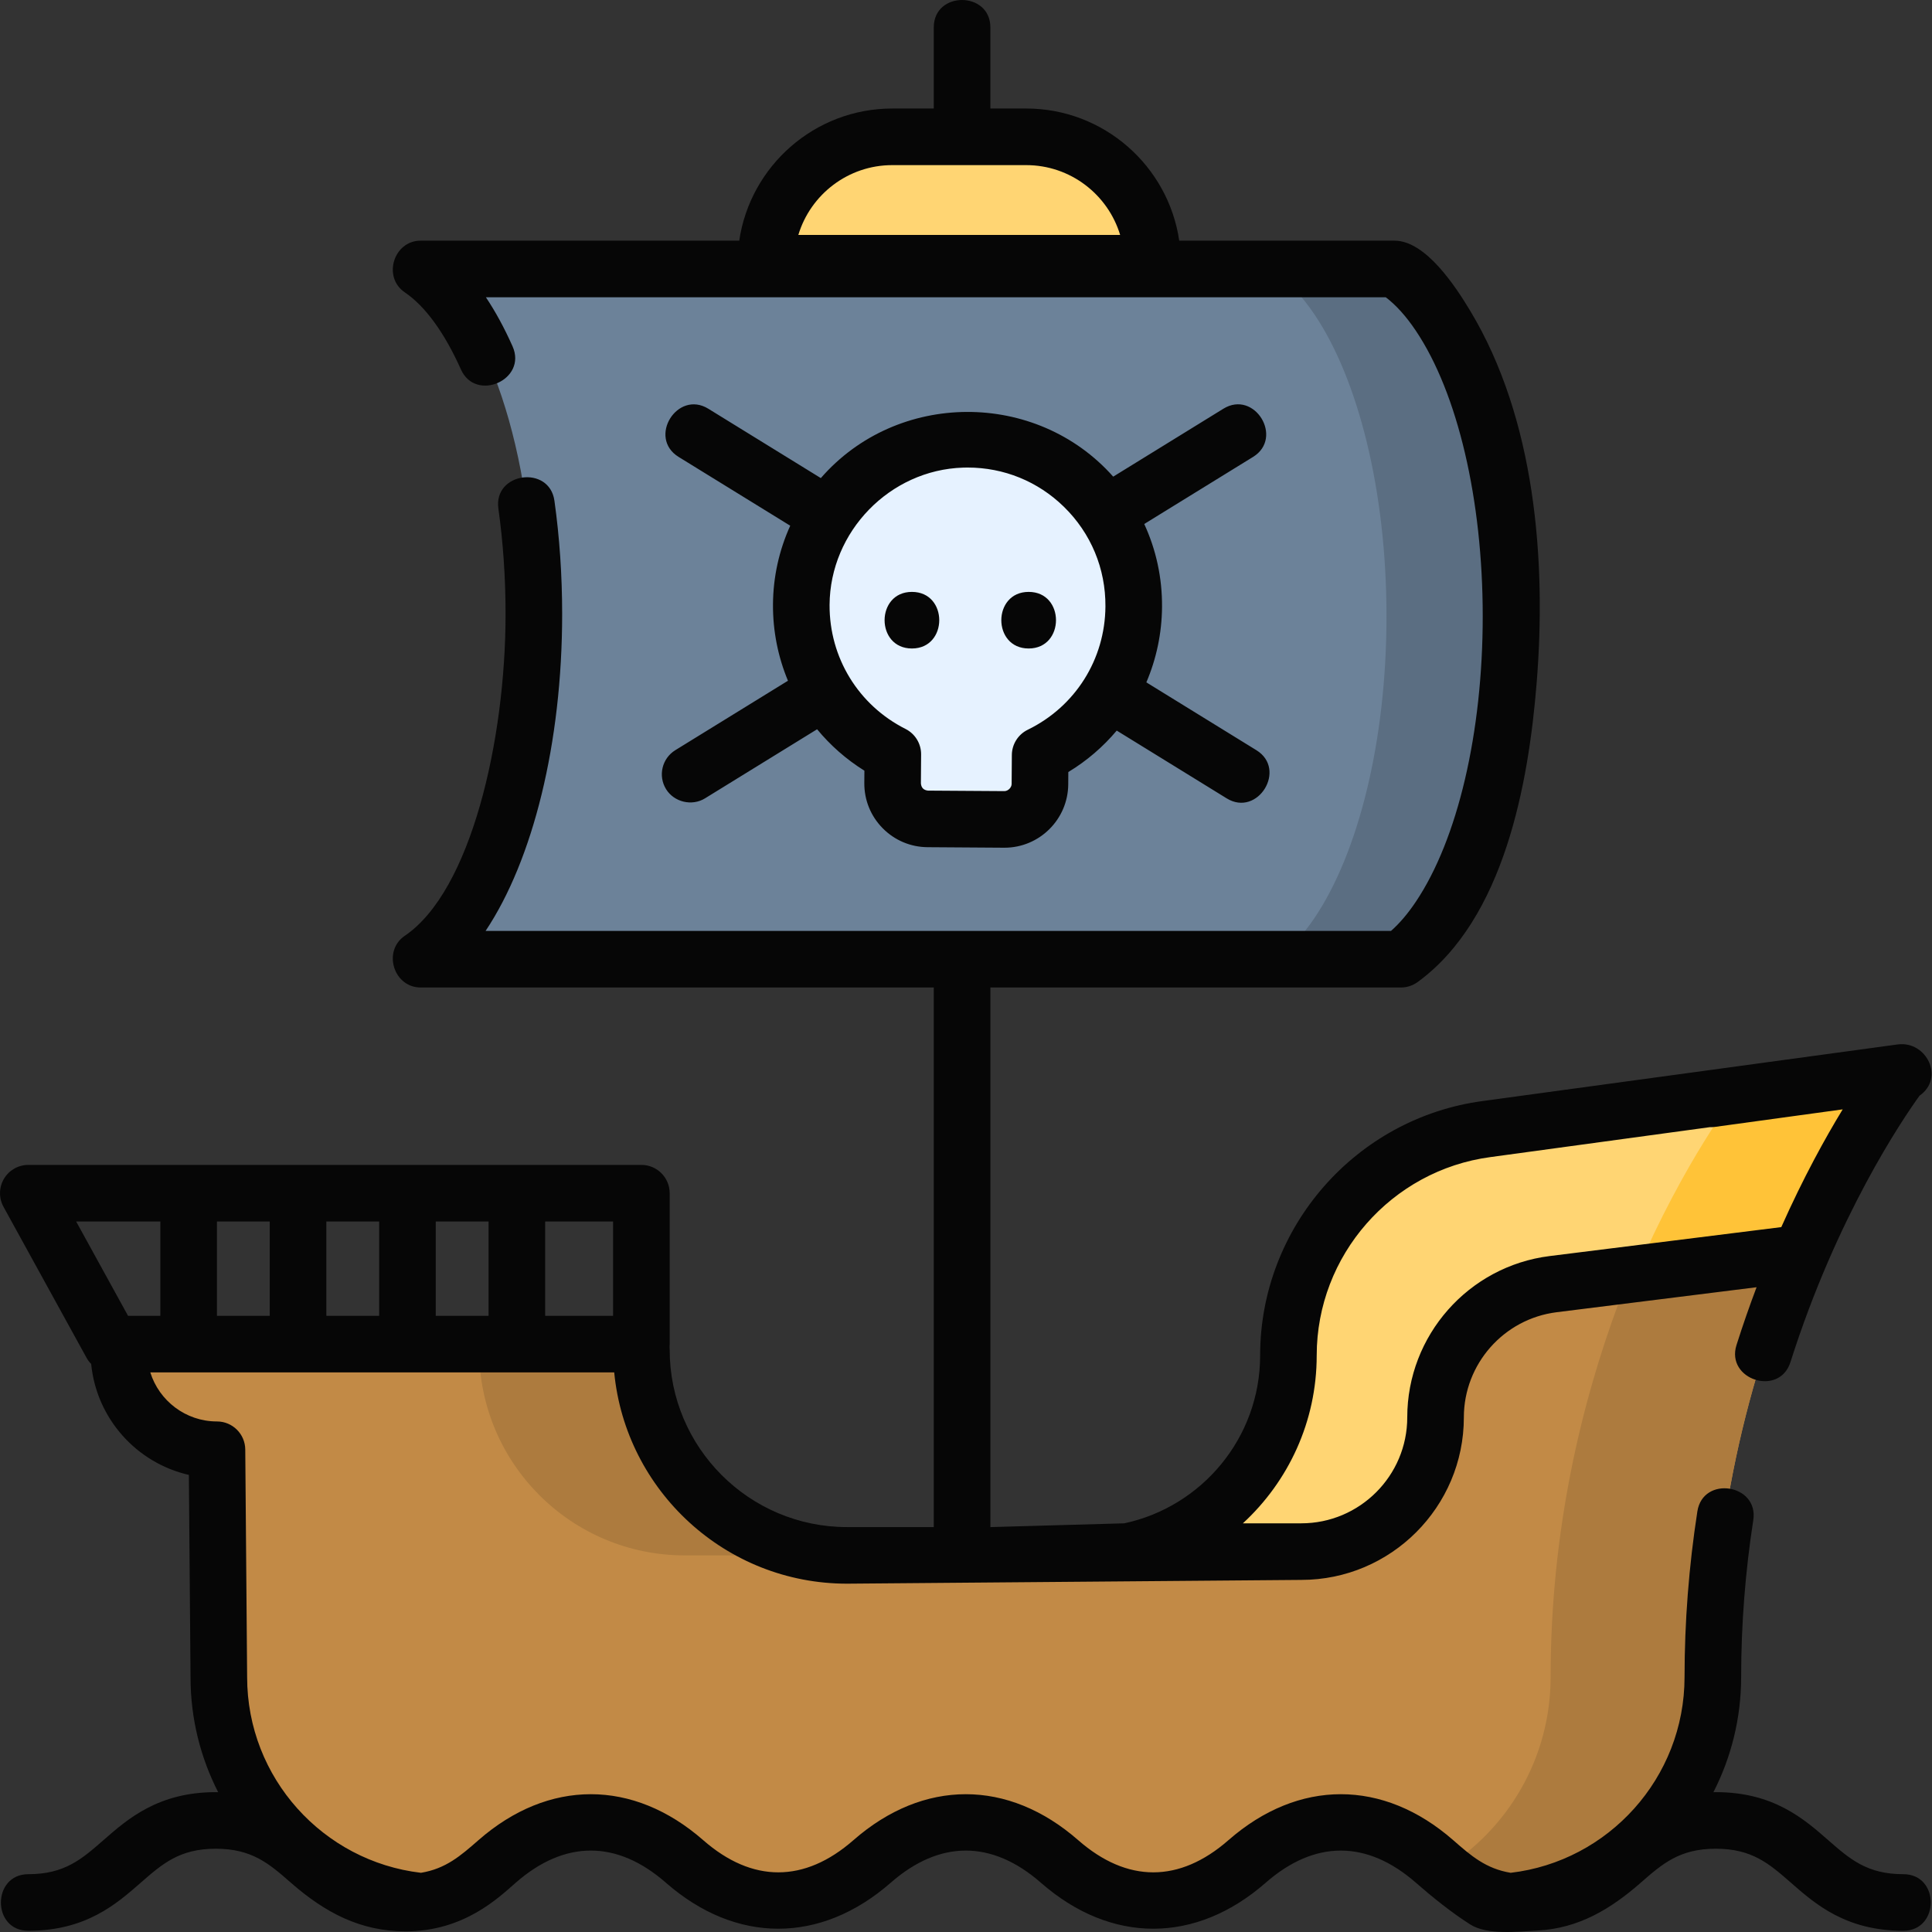 <svg height="512pt" viewBox="0 0 512 512.001" width="512pt" xmlns="http://www.w3.org/2000/svg"><rect x="0" y="0" width="512" height="512.001" fill="#333333" stroke="none"/><path d="m453.922 444.441c.027-96.281 49.992-160.227 49.992-160.227l-109.945 14.992c-30.07 4.012-52.527 29.66-52.527 59.996 0 29.266-23.727 52.992-52.992 52.992h-63.988c-30.094 0-54.488-24.398-54.488-54.492l-138.477.5c0 14.355 11.637 25.996 25.996 25.996l.5 60.316c0 30.922 23.523 56.348 53.652 59.359 20.188-2.586 21.785-21.438 44.926-21.438 24.848 0 24.848 21.742 49.691 21.742 24.84 0 24.84-21.742 49.684-21.742s24.844 21.742 49.691 21.742c24.844 0 24.844-21.742 49.691-21.742 23.145 0 24.738 18.855 44.93 21.438 30.156-3.008 53.656-28.48 53.664-59.434zm0 0" fill="#c28a46"/><path d="m181.469 412.195h42.992c-30.094 0-54.488-24.398-54.488-54.492l-42.988.156c.082 30.023 24.441 54.336 54.484 54.336zm0 0" fill="#ad7b3e"/><path d="m456.344 290.703c-12.344 18.527-45.395 75.438-45.414 153.738-.008 21.512-11.363 40.367-28.41 50.883 4.66 3.949 9.738 7.531 17.738 8.555 30.156-3.012 53.656-28.48 53.664-59.438.027-96.281 49.992-160.227 49.992-160.227zm0 0" fill="#ad7b3e"/><path d="m393.969 299.207c-30.07 4.012-52.527 29.66-52.527 59.996 0 25.758-18.383 47.215-42.742 51.992h46.156c19.648 0 35.578-15.93 35.578-35.582 0-17.941 13.363-33.078 31.168-35.305l65.633-8.203c13.031-30.418 26.68-47.891 26.68-47.891zm0 0" fill="#ffd573"/><path d="m459.922 290.215c-.004 0-13.488 17.273-26.449 47.359l43.762-5.469c13.031-30.418 26.68-47.891 26.68-47.891zm0 0" fill="#ffc338"/><path d="m202.965 69.754c0-18.5 14.996-33.496 33.496-33.496h35.492c18.5 0 33.496 14.996 33.496 33.496v8h-102.484zm0 0" fill="#ffd573"/><path d="m381.434 83.465c-3.609-5.383-7.605-9.531-11.875-12.191h-258.078c17.344 11.738 29.992 48.234 29.992 91.461 0 43.23-12.648 79.727-29.992 91.465h259.773c3.633-2.648 7.051-6.391 10.18-11.055 11.438-17.047 18.996-46.43 18.996-79.84 0-33.41-7.559-62.789-18.996-79.84zm0 0" fill="#6c8299"/><path d="m381.434 83.465c-3.613-5.383-7.609-9.531-11.875-12.191h-32.996c4.27 2.66 8.266 6.805 11.875 12.191 11.438 17.051 18.996 46.43 18.996 79.84 0 33.41-7.559 62.793-18.996 79.844-3.129 4.66-6.543 8.406-10.176 11.051h32.992c3.633-2.645 7.051-6.391 10.18-11.051 11.438-17.051 18.996-46.434 18.996-79.844 0-33.41-7.559-62.789-18.996-79.84zm0 0" fill="#5b6e82"/><path d="m300.449 160.773c.172-24.914-20.344-45.137-45.461-44.348-23.57.738-42.512 20.234-42.641 43.832-.094 17.301 9.789 32.328 24.254 39.617l-.051 7.68c-.039 5.191 4.141 9.43 9.328 9.461l20.254.137c5.191.031 9.426-4.148 9.461-9.34l.055-7.68c14.582-7.105 24.68-22.027 24.801-39.359zm0 0" fill="#e6f2ff"/><g fill="#060606"><path d="m504.414 496.68c-9.609 0-14.156-3.98-19.914-9.016-6.477-5.672-14.543-12.727-29.785-12.727-.223 0-.43.016-.645.02 4.684-9.164 7.348-19.531 7.352-30.516.004-13.848 1.086-27.844 3.215-41.598 1.48-9.539-13.336-11.902-14.82-2.297-2.246 14.512-3.391 29.277-3.395 43.891-.008 26.742-20.18 48.844-46.078 51.875-6.578-1.09-10.5-4.508-15.23-8.648-18.566-16.242-41.004-16.242-59.566 0-12.992 11.367-26.824 11.371-39.816 0-18.566-16.242-41.004-16.242-59.566 0-12.988 11.367-26.816 11.371-39.809 0-18.566-16.242-41.004-16.242-59.566 0-4.73 4.141-8.652 7.559-15.227 8.648-25.902-3.031-46.074-25.102-46.074-51.859l-.496-60.316c-.035-4.117-3.383-7.438-7.5-7.438-8.285 0-15.316-5.477-17.664-12.996h122.941c3.027 31.375 29.539 55.988 61.695 55.988l120.391-1c23.754 0 43.078-19.324 43.078-43.078 0-14.133 10.574-26.109 24.602-27.863l52.973-6.621c-1.832 4.852-3.617 9.953-5.316 15.305-2.922 9.199 11.355 13.801 14.293 4.539 12.285-38.68 29.656-64.285 34.207-70.605 6.754-4.703 1.836-14.602-5.789-13.582l-109.922 14.988c-33.656 4.488-59.035 33.477-59.035 67.43 0 21.836-15.465 40.117-36.016 44.492l-35.473 1v-143h108.801c1.586 0 3.129-.5 4.41-1.434 23.004-16.738 29.41-52.789 31.543-79.094 2.652-32.617-.348-70.246-17.637-98.875-3.746-6.203-11.695-18.516-20.016-18.516h-57.051c-2.902-19.781-19.98-35.02-40.555-35.02h-9.496v-21.496c0-9.648-15-9.715-15 0v21.496h-10.996c-20.574 0-37.648 15.238-40.555 35.02h-84.422c-7.191 0-10.164 9.672-4.203 13.707 5.395 3.648 10.527 10.703 14.852 20.395 3.93 8.816 17.656 2.766 13.695-6.105-2.168-4.867-4.527-9.207-7.066-13h238.477c2.734 2.078 5.41 5.051 7.969 8.867 11.102 16.543 17.727 44.828 17.727 75.664 0 30.832-6.625 59.117-17.727 75.664-2.117 3.16-4.324 5.75-6.574 7.73h-239.949c12.516-18.75 20.289-49.699 20.289-83.965 0-10.242-.688-20.348-2.047-30.035-1.34-9.551-16.203-7.543-14.852 2.082 1.262 9 1.902 18.402 1.902 27.953 0 33.387-9.172 73.391-26.699 85.254-5.953 4.031-2.992 13.707 4.203 13.707h135.977v142.996h-22.996c-25.91 0-46.992-21.078-46.992-46.988 0-.254-.012-.504-.035-.75.023-.25.035-.5.035-.75v-39.996c0-4.141-3.355-7.496-7.496-7.496h-162.473c-2.652 0-5.105 1.398-6.457 3.68-1.348 2.285-1.391 5.109-.113 7.434l21.996 39.992c.336.613.754 1.164 1.234 1.648 1.406 14.449 12.02 26.238 25.887 29.398l.445 53.652c0 10.953 2.652 21.297 7.324 30.441-.211-.004-.414-.02-.629-.02-15.238 0-23.305 7.059-29.781 12.727-5.758 5.035-10.301 9.016-19.906 9.016-9.652 0-9.719 14.996 0 14.996 15.238 0 23.305-7.055 29.781-12.727 5.758-5.035 10.301-9.016 19.906-9.016s14.152 3.98 19.906 9.016c9.051 7.918 18.406 12.879 30.422 12.879 15.465 0 24.688-8.977 29.145-12.879 12.992-11.367 26.824-11.371 39.816 0 18.562 16.242 41 16.246 59.562 0 12.988-11.367 26.82-11.367 39.812 0 18.562 16.242 41.004 16.246 59.566 0 12.988-11.367 26.824-11.367 39.816 0 4.48 3.918 9.566 7.992 14.438 11.078 4.484 2.84 12.648 1.863 17.824 1.586 10.875-.586 19.316-5.672 27.309-12.664 5.754-5.035 10.301-9.016 19.906-9.016 9.609 0 14.156 3.98 19.914 9.016 6.48 5.672 14.543 12.727 29.785 12.727 9.652 0 9.719-14.996.004-14.996zm-267.953-452.922h35.492c11.727 0 21.668 7.809 24.895 18.496h-85.281c3.227-10.688 13.164-18.496 24.895-18.496zm112.48 315.445c0-26.469 19.781-49.062 46.039-52.562l58.191-7.938c.078.004.16.012.238.012.34 0 .684-.023 1.031-.07l33.891-4.652c-4.648 7.625-10.457 18.148-16.27 31.203l-61.391 7.672c-21.516 2.691-37.734 21.066-37.734 42.746 0 15.484-12.598 28.082-28.082 28.082h-15.477c12.016-11.062 19.562-26.91 19.562-44.492zm-248.457-10.5h-14v-24.992h14zm14.996-24.992h13.996v24.992h-13.996zm-43.992 24.992h-13.996v-24.992h13.996zm90.984 0h-17.996v-24.992h17.996zm-142.289-24.992h22.309v24.992h-8.562zm0 0"/><path d="m241.668 171.855c9.652 0 9.668-14.996 0-14.996-9.648 0-9.664 14.996 0 14.996zm0 0"/><path d="m272.605 171.855c9.648 0 9.668-14.996 0-14.996-9.652 0-9.668 14.996 0 14.996zm0 0"/><path d="m176.508 209.129c2.129 3.449 6.855 4.582 10.32 2.445l29.711-18.312c3.504 4.254 7.711 7.973 12.535 10.977l-.023 3.266c-.031 4.512 1.695 8.77 4.863 11.98 3.172 3.215 7.402 5 11.914 5.031l20.258.137h.113c9.262 0 16.828-7.508 16.895-16.789l.02-3.266c4.93-2.98 9.238-6.707 12.832-10.984l29.141 17.961c8.215 5.066 16.094-7.695 7.867-12.766l-29.16-17.977c2.645-6.195 4.105-12.961 4.156-20.004.055-7.73-1.582-15.18-4.715-21.965l28.836-17.773c8.215-5.066.402-17.867-7.871-12.77l-29.188 17.996c-20.422-23.02-57.285-22.84-77.484.383l-29.812-18.379c-8.219-5.062-16.145 7.668-7.871 12.77l29.574 18.23c-2.949 6.504-4.531 13.594-4.57 20.895-.039 7.094 1.363 13.922 3.969 20.188l-29.859 18.406c-3.523 2.176-4.621 6.793-2.449 10.32zm78.715-85.207c.398-.016.797-.02 1.191-.02 9.602 0 18.621 3.66 25.508 10.379 7.184 7.012 11.102 16.402 11.027 26.438v.004c-.094 14.012-7.984 26.527-20.586 32.668-2.562 1.25-4.195 3.84-4.215 6.691l-.055 7.68c-.004.941-.949 1.891-1.91 1.891l-20.254-.133c-1.156-.117-1.785-.754-1.883-1.914l.055-7.68c.02-2.848-1.582-5.465-4.125-6.746-12.492-6.297-20.207-18.895-20.133-32.883.109-19.449 15.98-35.766 35.379-36.375zm0 0"/></g></svg>